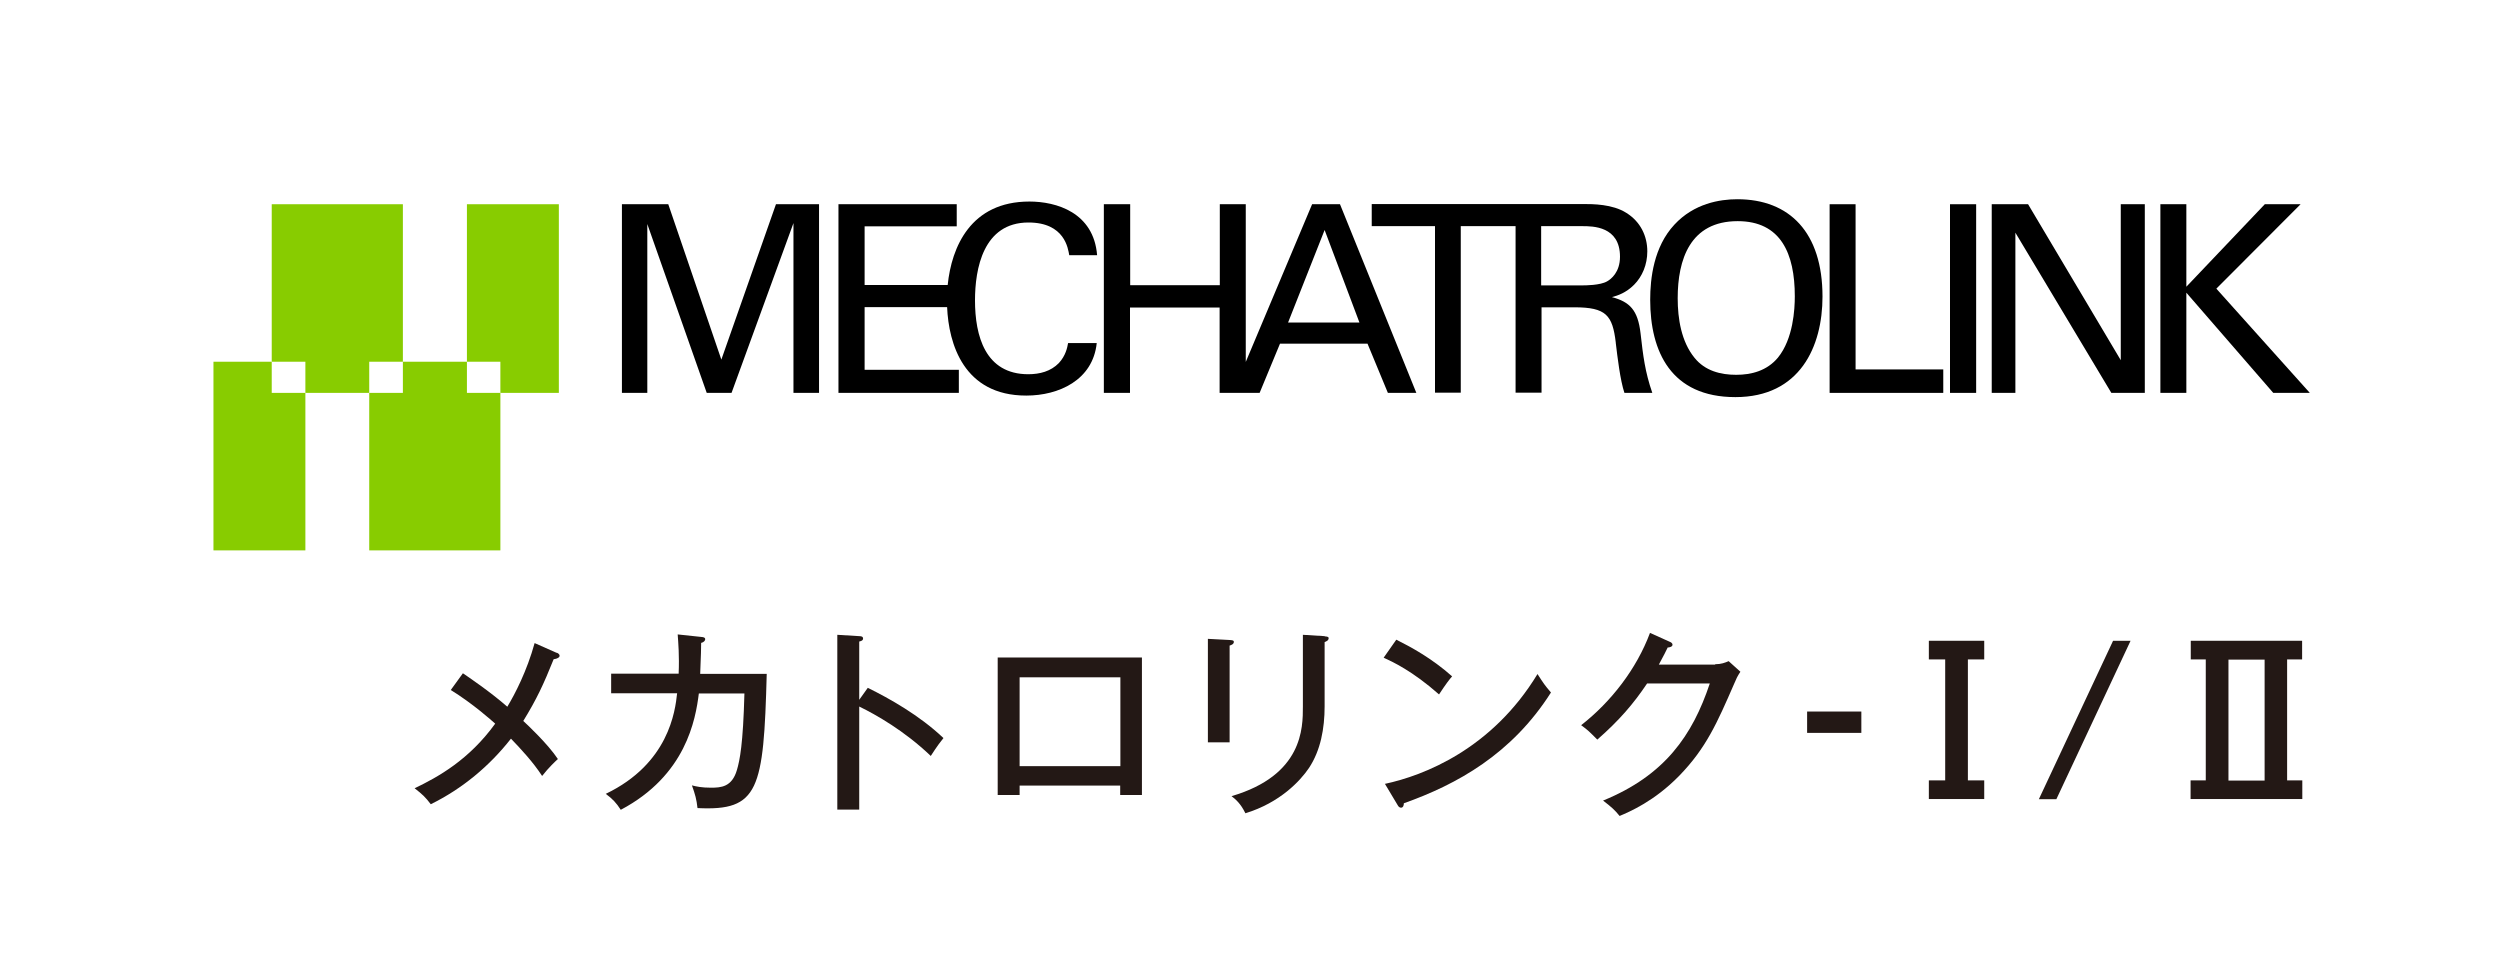 <?xml version="1.0" encoding="UTF-8"?><svg id="logo" xmlns="http://www.w3.org/2000/svg" width="130" height="50" viewBox="0 0 130 50"><defs><style>.cls-1{fill:#231815;}.cls-2{fill:#8c0;}</style></defs><polygon class="cls-2" points="24.28 18.81 24.28 10.62 29.06 10.62 29.06 20.43 26.02 20.43 26.02 18.81 24.28 18.81 24.28 18.81"/><polygon class="cls-2" points="14.13 18.81 14.13 10.62 20.95 10.62 20.95 18.81 19.2 18.81 19.2 20.43 15.88 20.43 15.88 18.81 14.13 18.81 14.13 18.81"/><polygon class="cls-2" points="20.95 18.81 24.28 18.81 24.28 20.43 26.02 20.43 26.02 28.62 19.2 28.62 19.2 20.43 20.95 20.43 20.95 18.81 20.95 18.81"/><polygon class="cls-2" points="14.13 18.81 14.13 20.43 15.88 20.43 15.88 28.62 11.1 28.62 11.1 18.81 14.13 18.81 14.13 18.81"/><polygon points="32.34 10.62 32.34 20.43 33.66 20.43 33.66 11.65 36.75 20.43 38.04 20.43 41.26 11.6 41.26 20.43 42.59 20.43 42.59 10.62 40.35 10.62 37.51 18.7 34.75 10.62 32.34 10.62 32.34 10.62"/><path d="M53.37,20.57c1.68,0,3.46-.8,3.66-2.73h-1.49c-.04.23-.12.65-.48,1.04-.42.43-.99.58-1.59.58-2.24,0-2.77-2-2.77-3.84,0-1.63.42-4.05,2.78-4.05,1.89,0,2.06,1.36,2.12,1.7h1.45c-.18-2.23-2.13-2.79-3.52-2.79-3.06,0-4.05,2.37-4.25,4.34h-4.32v-3.05h4.79v-1.15h-6.15v9.81h6.26v-1.2h-4.9v-3.26h4.29c.08,1.9.86,4.6,4.11,4.6h0Z"/><path d="M58.76,10.62h-1.36v9.81h1.36v-4.44h4.66v4.44h2.08l1.06-2.56h4.55l1.06,2.56h1.48l-3.97-9.81h-1.45l-3.45,8.2v-8.2h-1.35v4.21h-4.66v-4.21h0ZM66.98,16.77l1.9-4.81,1.81,4.81h-3.7Z"/><path d="M84.02,17.83c.09.75.23,1.94.45,2.6h1.45c-.38-1.1-.48-1.94-.61-3.09-.14-1.22-.56-1.64-1.49-1.89.3-.08.73-.22,1.15-.64.43-.43.69-1.05.69-1.74,0-.79-.35-1.54-1.09-2-.72-.46-1.75-.46-2.25-.46h-10.99v1.15h3.29v8.66h1.34v-8.66h2.85v8.66h1.35v-4.44h1.71c1.65,0,1.98.41,2.15,1.83h0ZM80.14,14.84v-3.08h2.14c.54,0,1.96,0,1.96,1.59,0,.81-.47,1.17-.67,1.28-.36.21-1.14.21-1.29.21h-2.14Z"/><path d="M94.77,15.42c0-3.33-1.71-5.06-4.43-5.06-.91,0-2.25.22-3.27,1.32-1.08,1.16-1.26,2.8-1.26,3.91,0,2.69,1.08,5.06,4.43,5.06s4.53-2.62,4.53-5.23h0ZM88.11,18.6c-.68-.84-.87-2.02-.87-3.09,0-2.01.64-4.01,3.12-4.01,2.24,0,2.97,1.68,2.97,3.91,0,.67-.08,2.21-.88,3.19-.57.68-1.37.89-2.17.89s-1.62-.2-2.17-.89h0Z"/><polygon points="95.14 10.62 95.14 20.43 101.05 20.43 101.05 19.21 96.49 19.21 96.49 10.62 95.14 10.62 95.14 10.62"/><polygon points="101.4 10.62 101.4 20.43 102.76 20.43 102.76 10.62 101.4 10.62 101.4 10.62"/><polygon points="103.57 10.62 103.57 20.43 104.8 20.43 104.8 12.1 109.79 20.43 111.53 20.43 111.53 10.62 110.28 10.62 110.28 18.73 105.46 10.62 103.57 10.62 103.57 10.62"/><polygon points="112.34 10.62 112.34 20.43 113.69 20.43 113.69 15.22 118.21 20.43 120.11 20.43 115.25 15.01 119.63 10.62 117.77 10.62 113.69 14.91 113.69 10.62 112.34 10.62 112.34 10.62"/><path class="cls-1" d="M28.95,33.94c.08.03.15.09.15.16,0,.08-.12.16-.31.18-.53,1.32-.88,2.07-1.58,3.21.22.2,1.29,1.21,1.8,1.98-.11.1-.47.43-.82.88-.46-.71-1.09-1.39-1.62-1.94-1.12,1.43-2.54,2.61-4.17,3.41-.28-.37-.43-.51-.84-.83,1.23-.59,2.83-1.48,4.19-3.36-.18-.16-1.16-1.04-2.31-1.75l.63-.87c.28.19,1.42.96,2.31,1.74.4-.66,1.02-1.86,1.42-3.31l1.15.51Z"/><path class="cls-1" d="M36.46,33.12c.13.01.21.03.21.12,0,.05-.04.15-.21.19,0,.26-.01.63-.05,1.61h3.46c-.16,6.04-.41,7.14-3.6,6.98-.05-.45-.12-.71-.29-1.18.24.06.51.12.98.12.53,0,1.1-.03,1.36-.92.15-.51.32-1.33.39-3.98h-2.37c-.17,1.36-.67,4.26-4.06,6.05-.24-.37-.42-.56-.78-.83,3.27-1.57,3.61-4.29,3.71-5.23h-3.43v-1.02h3.51c.04-.95-.02-1.6-.05-2.04l1.22.13Z"/><path class="cls-1" d="M45.13,35.77c1.1.54,2.69,1.43,3.93,2.61-.13.16-.32.4-.66.93-1.37-1.31-2.84-2.14-3.72-2.57v5.36h-1.14v-9.09l1.15.07c.13,0,.19.04.19.12,0,.12-.13.14-.2.16v3.03l.45-.63Z"/><path class="cls-1" d="M53.02,40.85v.49h-1.14v-7.15h7.5v7.15h-1.13v-.49h-5.24ZM58.26,39.84v-4.62h-5.24v4.62h5.24Z"/><path class="cls-1" d="M63.94,33.28c.12.01.22.01.22.1,0,.12-.15.17-.22.19v5.03h-1.13v-5.38l1.13.06ZM68.88,33.09c.17.01.21.04.21.09,0,.14-.15.18-.21.21v3.34c0,1.16-.21,2.29-.81,3.2-.45.67-1.51,1.81-3.31,2.36-.24-.5-.51-.73-.72-.89,3.71-1.09,3.71-3.55,3.71-4.65v-3.74l1.14.07Z"/><path class="cls-1" d="M72.6,33.26c.76.38,1.84.96,2.91,1.91-.14.16-.32.39-.68.94-1.38-1.22-2.42-1.7-2.88-1.91l.66-.94ZM72.02,40.76c2.01-.43,5.56-1.8,7.93-5.71.33.51.36.56.7.96-2.04,3.21-4.89,4.78-7.65,5.76,0,.12-.04.23-.15.23-.08,0-.14-.07-.17-.13l-.67-1.12Z"/><path class="cls-1" d="M89.18,34.54c.33,0,.52-.08.71-.16l.61.55c-.17.26-.21.36-.33.64-.88,2.02-1.45,3.33-2.85,4.77-1.3,1.33-2.58,1.87-3.1,2.09-.26-.32-.42-.46-.86-.8,3.21-1.31,4.65-3.39,5.55-6.09h-3.26c-.71,1.06-1.45,1.92-2.59,2.92-.43-.43-.46-.47-.84-.75,1.55-1.21,2.88-2.92,3.58-4.8l1.02.46c.05.02.15.06.15.16,0,.1-.16.14-.25.14-.1.22-.17.34-.46.89h2.94Z"/><path class="cls-1" d="M96.79,38.11h-2.82v-1.11h2.82v1.11Z"/><path class="cls-1" d="M103.18,33.32v.97h-.85v6.29h.85v.97h-2.88v-.97h.85v-6.29h-.85v-.97h2.88Z"/><path class="cls-1" d="M110.79,33.32l-3.86,8.24h-.91l3.86-8.24h.91Z"/><path class="cls-1" d="M119.71,33.32v.97h-.78v6.29h.79v.97h-5.81v-.97h.79v-6.29h-.78v-.97h5.79ZM115.88,34.3v6.29h1.88v-6.29h-1.88Z"/></svg>